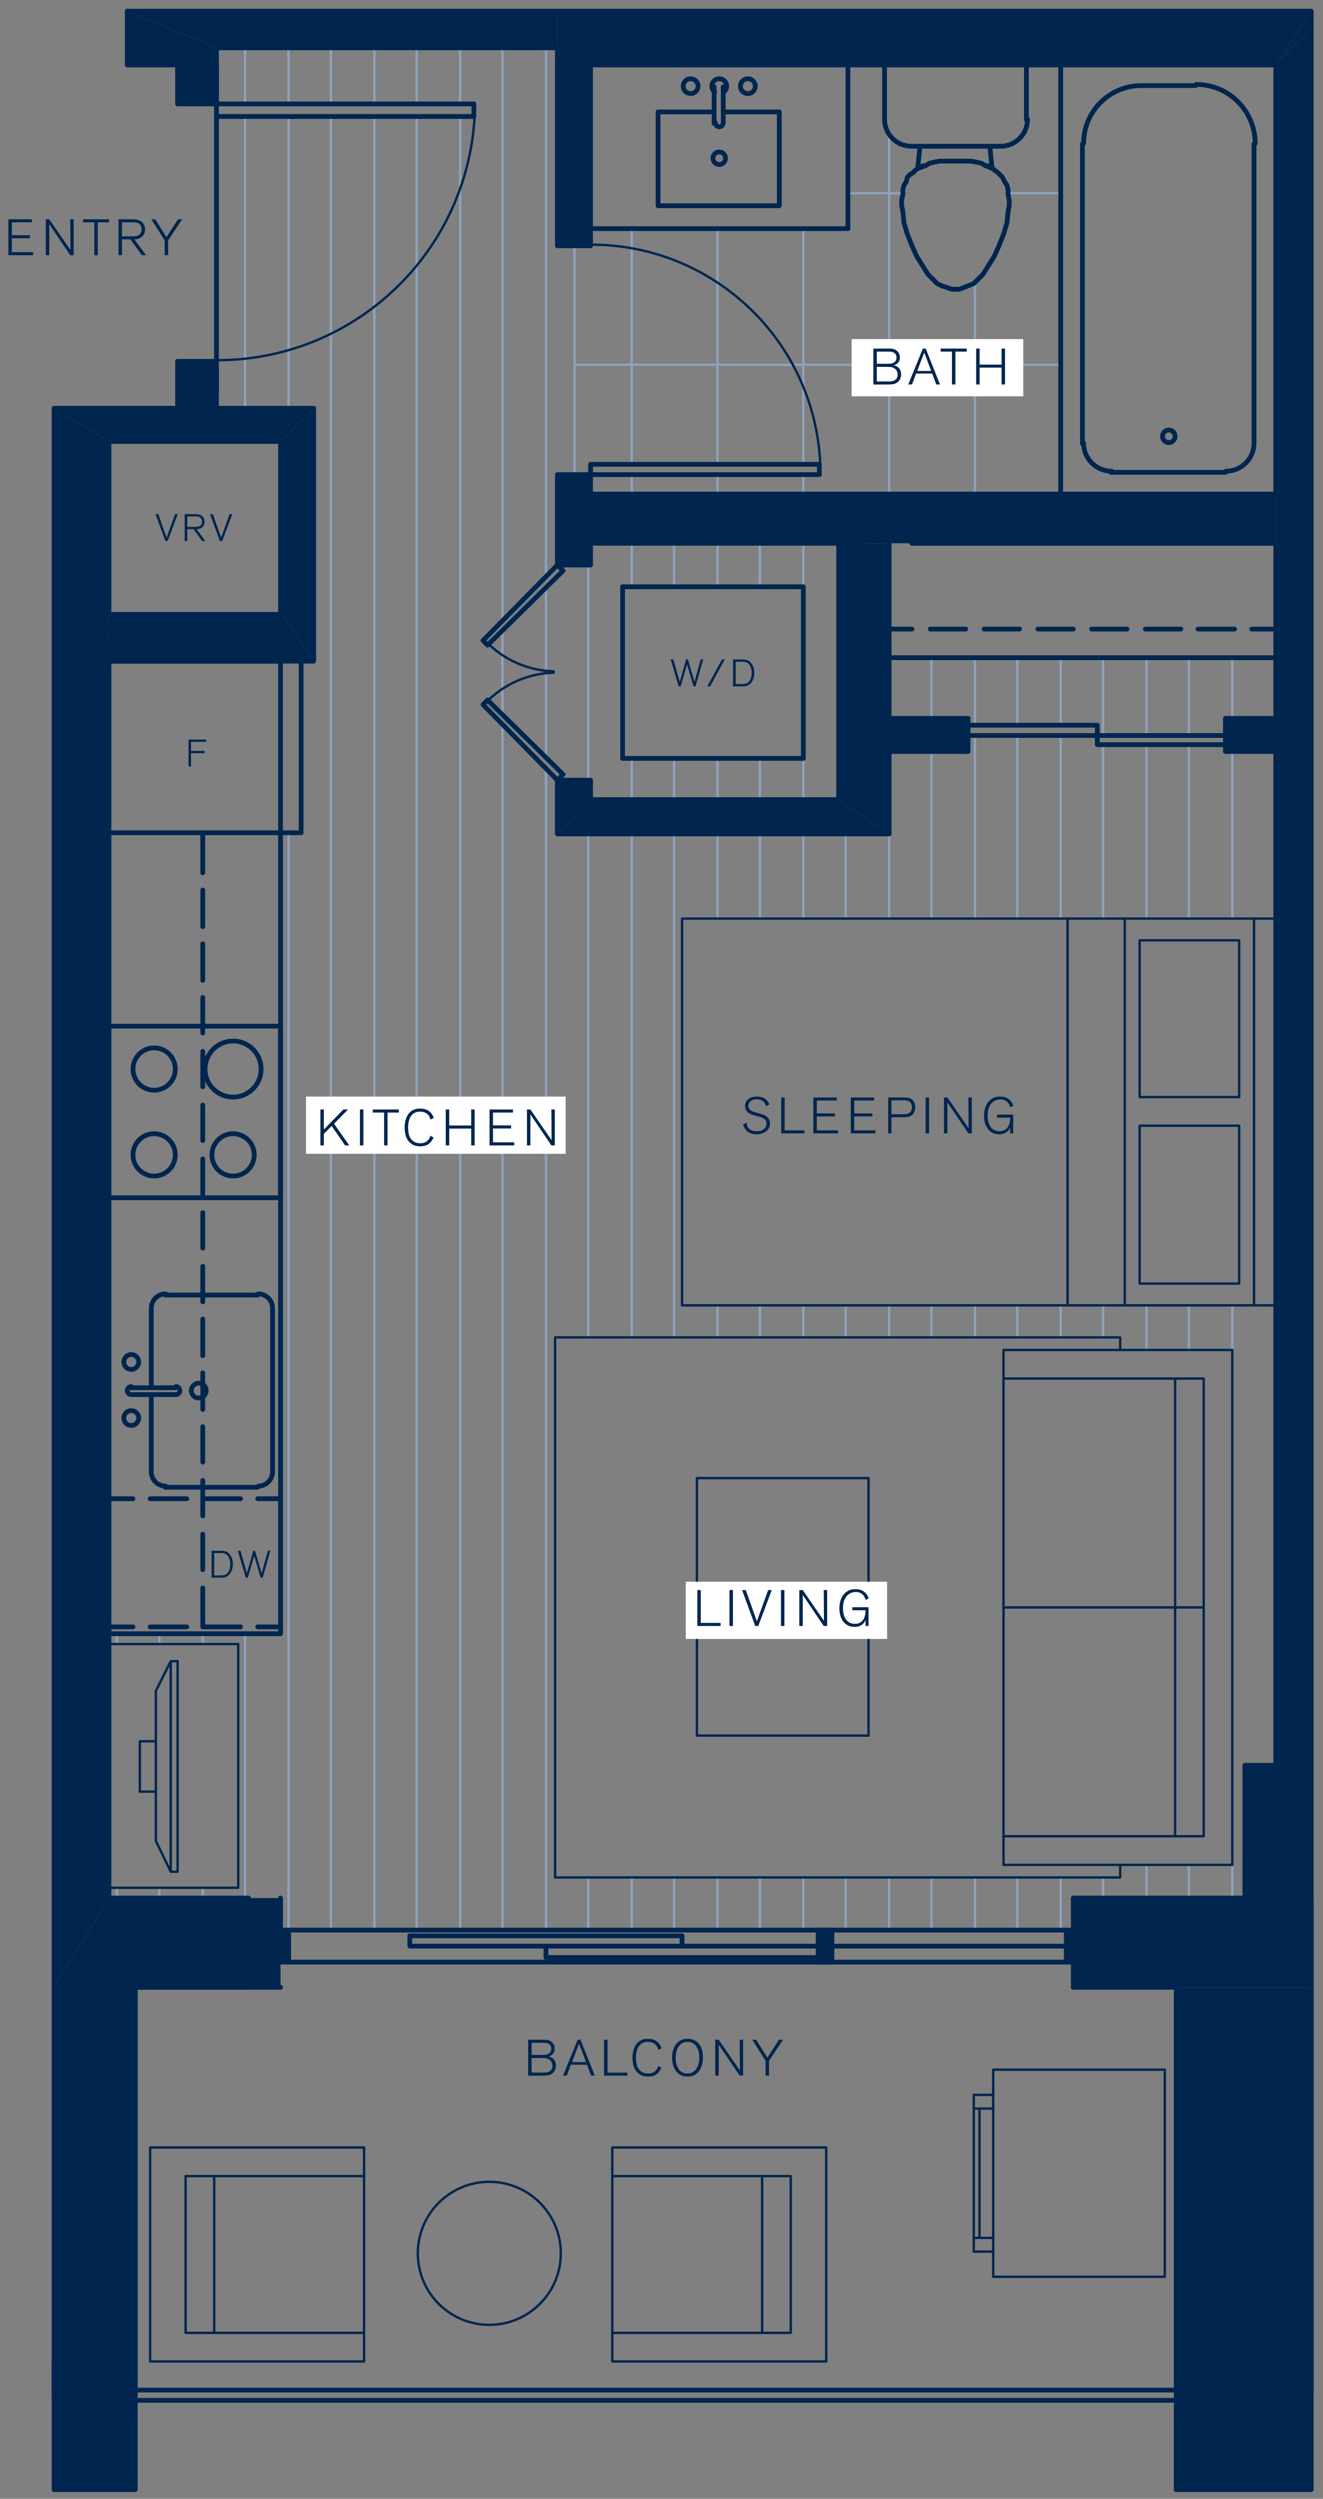 <?xml version="1.0" encoding="UTF-8"?>
<!-- Generator: Adobe Illustrator 25.2.3, SVG Export Plug-In . SVG Version: 6.00 Build 0)  -->
<svg xmlns="http://www.w3.org/2000/svg" xmlns:xlink="http://www.w3.org/1999/xlink" version="1.1" id="Layer_1" x="0px" y="0px" width="208.177px" height="393.094px" viewBox="0 0 208.177 393.094" style="enable-background:new 0 0 208.177 393.094;" xml:space="preserve">
<rect x="0" y="0" width="208.177" height="393.094" fill="#808080" stroke="none"/>
<style type="text/css">
	.st0{fill:none;stroke:#8FA1BD;stroke-width:0.375;stroke-linecap:round;stroke-linejoin:round;stroke-miterlimit:10;}
	.st1{fill:none;stroke:#00264F;stroke-width:0.75;stroke-linecap:round;stroke-linejoin:round;stroke-miterlimit:10;}
	.st2{fill:none;stroke:#00264F;stroke-width:0.375;stroke-linecap:round;stroke-linejoin:round;stroke-miterlimit:10;}
	.st3{fill:#00264F;}
	.st4{fill:none;}
	.st5{fill:#FFFFFF;}
</style>
<path class="st0" d="M90.405,74.665v-36 M166.905,30.385h-8.28 M142.065,30.385h-8.64 M166.905,57.385h-76.5   M153.405,77.725v-33.3 M139.905,77.725V21.385 M126.405,77.725v-3.06 M126.405,73.045v-37.08 M112.905,77.725v-3.06   M112.905,73.045v-37.08 M99.405,77.725v-3.06 M99.405,73.045v-37.08 M193.905,103.464v9.54 M193.905,118.225v26.28   M193.905,205.345v7.02 M193.905,293.365v5.218 M187.065,103.464v12.24 M187.065,117.144v27.36 M187.065,205.345v7.02   M187.065,293.365v5.218 M180.405,103.464v12.24 M180.405,117.144v27.36 M180.405,205.345v7.02 M180.405,293.365v5.218   M173.565,103.464v12.24 M173.565,117.144v27.36 M173.565,205.345v5.04 M173.565,295.344v3.24 M166.905,103.464v10.62   M166.905,115.704v28.8 M166.905,205.345v5.04 M166.905,295.344v8.281 M160.065,103.464v10.62 M160.065,115.704v28.8   M160.065,205.345v5.04 M160.065,295.344v8.281 M153.405,103.464v10.62 M153.405,115.704v28.8 M153.405,205.345v5.04   M153.405,295.344v8.281 M146.565,103.464v9.54 M146.565,118.225v26.28 M146.565,205.345v5.04 M146.565,295.344v8.281   M139.905,131.185v13.32 M139.905,205.345v5.04 M139.905,295.344v8.281 M133.065,131.185v13.32 M133.065,205.345v5.04   M133.065,295.344v8.281 M126.405,85.464v6.84 M126.405,119.304v6.48 M126.405,131.185v13.32 M126.405,205.345v5.04   M126.405,295.344v8.281 M119.565,85.464v6.84 M119.565,119.304v6.48 M119.565,131.185v13.32 M119.565,205.345v5.04   M119.565,295.344v8.281 M112.905,85.464v6.84 M112.905,119.304v6.48 M112.905,131.185v13.32 M112.905,205.345v5.04   M112.905,295.344v8.281 M106.065,85.464v6.84 M106.065,119.304v6.48 M106.065,131.185v79.2 M106.065,295.344  v8.281 M99.405,85.464v6.84 M99.405,119.304v6.48 M99.405,131.185v79.2 M99.405,295.344v8.281 M92.565,88.885  v33.84 M92.565,131.185v79.2 M92.565,295.344v8.281 M85.905,7.524v83.34 M85.905,92.484v26.64 M85.905,120.744  v182.88 M79.065,7.524v90 M79.065,99.144v13.32 M79.065,114.084v189.54 M72.405,7.524v8.82 M72.405,18.325  v285.3 M65.565,7.524v8.82 M65.565,18.325v285.3 M58.905,7.524v8.82 M58.905,18.325v285.3 M52.065,7.524v8.82   M52.065,18.325v285.3 M45.405,7.524v8.82 M45.405,18.325v45.9 M45.405,131.005v172.62 M38.565,7.524v8.82   M38.565,18.325v45.9 M38.565,257.005v41.58 M31.905,257.005v1.62 M31.905,296.964v1.62 M25.065,257.005v1.62   M25.065,296.964v1.62 M18.405,257.005v1.62 M18.405,296.964v1.62"></path>
<path class="st1" d="M87.704,124.885v6.12 M131.984,125.785h-39.06v-0.9h-5.22 M92.924,85.464h42.84 M143.505,85.464  h57.24 M200.744,77.725H92.924 M17.144,104.005h32.22 M44.144,99.144h-27 M49.364,104.005v-39.78 M44.144,69.445v26.82   M49.364,64.225h-15.3 M27.945,64.225H8.504 M17.144,69.445h27 M161.505,18.864v-8.64h-22.32v8.64 M139.185,18.774  c0,2.337,1.893,4.23,4.23,4.23 M143.324,23.005h14.04 M157.454,23.005c2.337,0,4.23-1.895,4.23-4.23 M149.264,25.345h1.08  h1.08h0.36 M155.384,26.065l0.72,0.36l-0.36-3.42 M144.764,23.005l-0.36,3.42l0.9-0.36 M148.905,25.345h0.36   M150.345,45.505h0.54l0.54-0.18l0.9-0.36l0.9-0.36l0.54-0.54l0.9-0.9l0.9-1.44l0.9-1.44l0.72-1.62l0.72-1.8l0.54-1.8  l0.18-1.8l0.18-0.9v-0.9l-0.18-0.9v-0.72l-0.18-0.72l-0.36-0.54l-0.36-0.72l-0.36-0.36l-0.36-0.36l-0.72-0.54l-0.72-0.36  l-0.54-0.18l-0.54-0.36l-0.72-0.18l-1.08-0.18h-1.08h-1.26h-1.44h-1.08l-0.9,0.18l-0.72,0.18l-0.54,0.36l-0.54,0.18  l-0.9,0.36l-0.54,0.54l-0.54,0.36l-0.36,0.36l-0.18,0.72l-0.36,0.54l-0.18,0.72v0.72l-0.18,0.9v0.9l0.18,0.9l0.18,1.8  l0.54,1.8l0.72,1.8l0.72,1.62l0.9,1.44l0.9,1.44l0.9,0.9l0.54,0.54l0.72,0.36l1.08,0.36l0.54,0.18H150.345 M166.905,77.725  v-67.5 M200.744,10.225v67.5 M174.824,74.304h18 M170.505,69.714c0,2.436,1.974,4.41,4.41,4.41 M170.324,69.804  v-47.16V69.804 M197.505,22.553c0-5.12-4.151-9.268-9.27-9.268 M197.324,69.804v-47.16 M179.595,13.464  c-5.021,0-9.09,4.07-9.09,9.09 M188.144,13.464h-8.64 M182.924,68.635c0,0.546,0.443,0.99,0.99,0.99  c0.546,0,0.99-0.444,0.99-0.99 M184.905,68.635c0-0.547-0.444-0.99-0.99-0.99c-0.547,0-0.99,0.444-0.99,0.99 M192.914,74.125  c2.436,0,4.41-1.974,4.41-4.41 M170.505,69.714c0,2.436,1.974,4.41,4.41,4.41 M188.144,13.464h-5.4 M174.824,74.304  h18 M17.144,298.945V101.125 M31.905,255.925v-6.12 M31.905,246.925v-5.582 M31.905,238.464v-5.58 M31.905,230.005  v-5.58 M31.905,221.724v-5.76 M31.905,213.265v-5.76 M31.905,204.804v-5.58 M31.905,196.345v-5.58 M31.905,187.885  v-5.58 M31.905,179.424v-5.58 M31.905,170.964v-5.58 M31.905,162.505v-5.58 M31.905,154.225v-5.76 M31.905,145.765  v-5.76 M31.905,137.304v-6.3 M44.144,257.005V131.005 M17.144,96.265V69.445 M200.744,85.464v192.24 M206.324,4.464  v372.06 M27.945,10.225v4.68h6.12v-4.68 M27.945,58.285v3.06 M34.065,61.345v-3.06h-6.12 M195.884,298.584h-27   M168.884,312.625h16.2 M39.104,298.584H17.144 M8.504,312.625h30.6 M44.144,305.604v-7.02 M44.144,132.804v-30.42   M47.384,131.005v-27V131.005h-30.24 M47.384,104.005h-30.24 M17.144,110.304v27 M92.924,10.225h107.82 M20.024,1.764  v8.46h7.92 M8.504,312.985v63.538 M200.744,277.704h-4.86v21.24 M87.704,122.725h5.22v3.06h-5.22V122.725z   M92.924,74.665h-5.22v14.22h5.22V74.665z M133.424,35.965h-40.5V10.225h40.5V35.965z M113.804,17.605h8.82v14.76  h-19.08V17.605h8.82 M112.185,24.894c0,0.547,0.443,0.99,0.99,0.99c0.546,0,0.99-0.443,0.99-0.99 M114.164,24.894  c0-0.546-0.443-0.99-0.99-0.99c-0.546,0-0.99,0.444-0.99,0.99 M112.364,13.644v0.18v0.54v0.9v0.9v1.08v0.9v0.72v0.36  v0.18 M113.804,19.405v-0.18v-0.54v-0.9v-0.9v-1.08v-0.9v-0.72v-0.36v-0.18 M113.447,19.883  c0.233-0.113,0.373-0.355,0.355-0.614 M113.174,19.945c0.09,0,0.178-0.019,0.26-0.057 M112.547,19.253  c-0.018,0.177,0.041,0.352,0.161,0.485c0.12,0.132,0.288,0.207,0.467,0.207 M107.504,13.554  c0,0.646,0.523,1.17,1.17,1.17c0.645,0,1.17-0.523,1.17-1.17 M109.845,13.554c0-0.646-0.525-1.17-1.17-1.17  c-0.646,0-1.17,0.523-1.17,1.17 M112.004,13.554c0,0.355,0.162,0.692,0.44,0.913 M113.904,14.469  c0.279-0.222,0.441-0.558,0.441-0.915 M114.345,13.554c0-0.646-0.525-1.17-1.17-1.17c-0.646,0-1.17,0.523-1.17,1.17   M116.504,13.554c0,0.646,0.523,1.17,1.17,1.17c0.645,0,1.17-0.523,1.17-1.17 M118.845,13.554c0-0.646-0.525-1.17-1.17-1.17  c-0.646,0-1.17,0.523-1.17,1.17 M8.504,312.985V64.225 M44.144,257.005h-27 M44.144,235.765h-3.6 M37.845,235.765h-5.76   M29.384,235.765h-5.76 M20.924,235.765h-3.78 M92.924,10.225h-5.22v28.44h5.22V10.225z M92.924,73.045h36v1.62h-36  V73.045z"></path>
<path class="st2" d="M129.069,72.963c-0.863-19.278-16.737-34.467-36.033-34.477"></path>
<path class="st1" d="M27.944,10.225h6.12v6.12h-6.12V10.225z M34.064,18.325h40.5v-1.98h-40.5V18.325z M27.944,64.225  h6.12v-7.38h-6.12V64.225z"></path>
<path class="st2" d="M34.189,56.665c21.605-0.019,39.408-16.956,40.503-38.532"></path>
<path class="st1" d="M34.065,18.325v38.52 M88.604,121.825l-11.88-11.7l-0.72,0.72l11.7,11.88L88.604,121.825"></path>
<path class="st2" d="M87.136,105.812c-3.804,0.117-7.433,1.623-10.201,4.231"></path>
<polyline class="st1" points="88.604,89.785 76.724,101.485 76.004,100.765 87.704,88.885 88.604,89.785 "></polyline>
<path class="st2" d="M76.935,101.386c2.769,2.61,6.397,4.114,10.201,4.231"></path>
<path class="st3" d="M34.065,16.345v-6.12l-6.12,6.12H34.065z M34.065,10.225l-6.12,6.12v-6.12H34.065z"></path>
<path class="st4" d="M34.065,16.345v-6.12l-6.12,6.12H34.065L34.065,16.345z M34.065,10.225l-6.12,6.12v-6.12  H34.065L34.065,10.225z"></path>
<path class="st3" d="M200.744,10.225v267.48l5.58-273.24L200.744,10.225z M200.744,277.705l5.58-273.24v273.24  H200.744z"></path>
<path class="st4" d="M200.744,10.225v267.48l5.58-273.24L200.744,10.225L200.744,10.225z M200.744,277.705  l5.58-273.24v273.24H200.744L200.744,277.705z"></path>
<path class="st3" d="M195.884,277.704v21.24l10.44-21.24H195.884z M195.884,298.945l10.44-21.24v21.24H195.884z"></path>
<path class="st4" d="M195.884,277.704v21.24l10.44-21.24H195.884L195.884,277.704z M195.884,298.945l10.44-21.24  v21.24H195.884L195.884,298.945z"></path>
<path class="st3" d="M39.104,312.625H8.504l30.6-14.04V312.625z M8.504,312.625l30.6-14.04H17.144L8.504,312.625z"></path>
<path class="st4" d="M39.104,312.625H8.504l30.6-14.04V312.625L39.104,312.625z M8.504,312.625l30.6-14.04H17.144  L8.504,312.625L8.504,312.625z"></path>
<path class="st3" d="M8.504,64.225h40.86l-32.22,5.22L8.504,64.225z M49.364,64.225l-32.22,5.22h27L49.364,64.225z"></path>
<path class="st4" d="M8.504,64.225h40.86l-32.22,5.22L8.504,64.225L8.504,64.225z M49.364,64.225l-32.22,5.22h27  L49.364,64.225L49.364,64.225z"></path>
<path class="st3" d="M44.144,69.445v26.82l5.22-32.04L44.144,69.445z M44.144,96.265l5.22-32.04v39.78L44.144,96.265z"></path>
<path class="st4" d="M44.144,69.445v26.82l5.22-32.04L44.144,69.445L44.144,69.445z M44.144,96.265l5.22-32.04v39.78  L44.144,96.265L44.144,96.265z"></path>
<path class="st3" d="M44.144,96.265h-27l32.22,7.74L44.144,96.265z M17.144,96.265l32.22,7.74h-32.22V96.265z"></path>
<path class="st4" d="M44.144,96.265h-27l32.22,7.74L44.144,96.265L44.144,96.265z M17.144,96.265l32.22,7.74h-32.22  V96.265L17.144,96.265z"></path>
<path class="st3" d="M34.065,56.845v4.5l-6.12-4.5H34.065z M34.065,61.345l-6.12-4.5v4.5H34.065z"></path>
<path class="st4" d="M34.065,56.845v4.5l-6.12-4.5H34.065L34.065,56.845z M34.065,61.345l-6.12-4.5v4.5H34.065  L34.065,61.345z"></path>
<path class="st3" d="M92.924,74.665v14.22l-5.22-14.22H92.924z M92.924,88.885l-5.22-14.22v14.22H92.924z"></path>
<path class="st4" d="M92.924,74.665v14.22l-5.22-14.22H92.924L92.924,74.665z M92.924,88.885l-5.22-14.22v14.22H92.924  L92.924,88.885z"></path>
<path class="st3" d="M92.744,77.725H200.744l-108,7.74V77.725z M200.744,77.725l-108,7.74h108V77.725z"></path>
<path class="st4" d="M92.744,77.725H200.744l-108,7.74V77.725L92.744,77.725z M200.744,77.725l-108,7.74h108  V77.725L200.744,77.725z"></path>
<path class="st3" d="M92.924,122.725v3.06l-5.22-3.06H92.924z M92.924,125.785l-5.22-3.06v8.28L92.924,125.785z"></path>
<path class="st4" d="M92.924,122.725v3.06l-5.22-3.06H92.924L92.924,122.725z M92.924,125.785l-5.22-3.06v8.28  L92.924,125.785L92.924,125.785z"></path>
<path class="st3" d="M92.924,10.225v28.44l-5.22-28.44H92.924z M92.924,38.665l-5.22-28.44v28.44H92.924z"></path>
<path class="st4" d="M92.924,10.225v28.44l-5.22-28.44H92.924L92.924,10.225z M92.924,38.665l-5.22-28.44v28.44H92.924  L92.924,38.665z"></path>
<path class="st1" d="M139.905,98.964h3.6 M146.384,98.964h5.58 M154.845,98.964h5.58 M163.304,98.964h5.58   M171.764,98.964h5.58 M180.224,98.964h5.58 M188.505,98.964h5.76 M196.964,98.964h3.78 M139.905,103.464h60.84   M143.505,85.464h57.24 M44.144,161.424h-27 M17.144,188.424h27H17.144 M36.674,178.345c-1.839,0-3.33,1.491-3.33,3.33  s1.491,3.33,3.33,3.33 M36.674,185.005c1.839,0,3.33-1.491,3.33-3.33c0-1.839-1.491-3.33-3.33-3.33 M24.255,178.345  c-1.839,0-3.33,1.491-3.33,3.33s1.491,3.33,3.33,3.33 M24.255,185.005c1.839,0,3.33-1.491,3.33-3.33  c0-1.839-1.491-3.33-3.33-3.33 M24.255,164.845c-1.839,0-3.33,1.491-3.33,3.33c0,1.839,1.491,3.33,3.33,3.33 M24.255,171.505  c1.839,0,3.33-1.491,3.33-3.33c0-1.839-1.491-3.33-3.33-3.33 M36.674,163.765c-2.436,0-4.41,1.974-4.41,4.41  s1.974,4.41,4.41,4.41 M36.674,172.584c2.436,0,4.41-1.974,4.41-4.41c0-2.434-1.974-4.41-4.41-4.41 M17.144,161.424h27  H17.144 M17.144,188.424h27v-27 M42.884,231.805v-25.92 M40.634,233.784c1.242,0,2.25-1.006,2.25-2.25 M42.884,205.795  c0-1.244-1.008-2.25-2.25-2.25 M23.804,231.805v-12.42 M23.804,231.534c0,1.244,1.008,2.25,2.25,2.25 M23.804,218.305v-12.42   M26.054,203.545c-1.242,0-2.25,1.006-2.25,2.25 M20.655,213.084c-0.646,0-1.17,0.525-1.17,1.17  c0,0.646,0.523,1.171,1.17,1.171 M20.655,215.425c0.646,0,1.17-0.525,1.17-1.17c0-0.646-0.523-1.171-1.17-1.171   M20.655,224.245c0.646,0,1.17-0.525,1.17-1.17c0-0.646-0.523-1.171-1.17-1.171 M20.655,221.904  c-0.646,0-1.17,0.525-1.17,1.17c0,0.646,0.523,1.171,1.17,1.171 M27.674,219.385c0.348,0,0.63-0.282,0.63-0.63  s-0.282-0.63-0.63-0.63 M20.565,218.305h7.02 M20.565,219.385h7.02 M20.655,218.125c-0.348,0-0.63,0.281-0.63,0.63  c0,0.346,0.282,0.63,0.63,0.63 M31.274,219.925c0.646,0,1.17-0.525,1.17-1.17c0-0.646-0.523-1.171-1.17-1.171   M31.274,217.584c-0.646,0-1.17,0.525-1.17,1.17c0,0.646,0.523,1.171,1.17,1.171 M40.544,203.725h-14.58   M40.544,233.964h-14.58 M10.125,312.985v63.538 M21.285,375.985h163.8 M10.125,316.584h-1.62"></path>
<path class="st3" d="M10.125,312.985v63.538l-1.62-63.538H10.125z M10.125,376.524l-1.62-63.538v63.538H10.125z"></path>
<path class="st4" d="M10.125,312.985v63.538l-1.62-63.538H10.125L10.125,312.985z M10.125,376.524l-1.62-63.538v63.538  H10.125L10.125,376.524z"></path>
<line class="st1" x1="13.725" y1="312.625" x2="44.145" y2="312.625"></line>
<path class="st3" d="M44.144,312.625H13.724l30.42-14.04V312.625z M13.724,312.625l30.42-14.04h-21.78L13.724,312.625z"></path>
<path class="st4" d="M44.144,312.625H13.724l30.42-14.04V312.625L44.144,312.625z M13.724,312.625l30.42-14.04h-21.78  L13.724,312.625L13.724,312.625z"></path>
<path class="st1" d="M126.404,119.305h-28.44v-27h28.44V119.305z M131.984,125.785v-40.32 M139.905,85.464v45.72   M192.824,118.225h7.92v-5.22h-7.92V118.225z M152.324,118.225h-12.42v-5.22h12.42V118.225z M192.824,117.145h-20.16v-1.44  h20.16V117.145z M172.664,114.085h-20.34v1.62h20.34V114.085z M34.065,10.225v-2.7h53.64 M20.024,1.764h186.3   M167.804,308.665h1.08v-5.038h-1.08V308.665z M130.904,303.625h-2.16v5.038h2.16V303.625z M45.404,303.625h-1.26v5.038  h1.26V303.625z M64.484,306.145h42.84v-1.62h-42.84V306.145z M85.904,307.945h42.84v-1.8h-42.84V307.945z M21.285,312.625  v63.9 M185.084,312.625v79.02 M44.144,255.925h-3.6 M37.845,255.925h-5.76 M29.384,255.925h-5.76 M20.924,255.925  h-3.78 M87.704,10.225v-2.7 M206.324,4.464v-2.7"></path>
<polygon class="st3" points="200.744,10.225 206.324,4.465 206.324,1.765 "></polygon>
<polygon class="st4" points="200.744,10.225 206.324,4.465 206.324,1.765 "></polygon>
<path class="st3" d="M200.744,10.225H87.704l118.62-8.46L200.744,10.225z M87.704,10.225l118.62-8.46H87.704V10.225z"></path>
<path class="st4" d="M200.744,10.225H87.704l118.62-8.46L200.744,10.225L200.744,10.225z M87.704,10.225l118.62-8.46  H87.704V10.225L87.704,10.225z"></path>
<path class="st3" d="M87.704,7.524h-53.64l53.64-5.76V7.524z M34.064,7.524l53.64-5.76H20.024L34.064,7.524z"></path>
<path class="st4" d="M87.704,7.524h-53.64l53.64-5.76V7.524L87.704,7.524z M34.064,7.524l53.64-5.76H20.024L34.064,7.524  L34.064,7.524z"></path>
<path class="st3" d="M34.065,7.524v2.7l-14.04-8.46L34.065,7.524z M34.065,10.224l-14.04-8.46v8.46H34.065z"></path>
<path class="st4" d="M34.065,7.524v2.7l-14.04-8.46L34.065,7.524L34.065,7.524z M34.065,10.224l-14.04-8.46v8.46H34.065  L34.065,10.224z"></path>
<path class="st3" d="M34.065,60.265v4.5l-6.12-4.5H34.065z M34.065,64.765l-6.12-4.5v4.5H34.065z"></path>
<path class="st4" d="M34.065,60.265v4.5l-6.12-4.5H34.065L34.065,60.265z M34.065,64.765l-6.12-4.5v4.5H34.065  L34.065,64.765z"></path>
<path class="st3" d="M17.144,69.445v229.14l-8.64-234.36L17.144,69.445z M17.144,298.585l-8.64-234.36v248.4  L17.144,298.585z"></path>
<path class="st4" d="M17.144,69.445v229.14l-8.64-234.36L17.144,69.445L17.144,69.445z M17.144,298.585l-8.64-234.36  v248.4L17.144,298.585L17.144,298.585z"></path>
<path class="st1" d="M21.285,312.625v79.02H8.504v-19.802 M206.324,298.945v92.7h-21.24"></path>
<path class="st3" d="M21.285,312.625v79.02L8.504,312.625L21.285,312.625L21.285,312.625z M21.285,391.645L8.504,312.625  v79.02H21.285z"></path>
<path class="st4" d="M21.285,312.625v79.02L8.504,312.625L21.285,312.625L21.285,312.625z M21.285,391.645L8.504,312.625  v79.02H21.285L21.285,391.645z"></path>
<line class="st1" x1="168.884" y1="312.625" x2="168.884" y2="298.585"></line>
<path class="st3" d="M185.084,312.625v79.02l21.24-79.02L185.084,312.625L185.084,312.625z M185.084,391.645l21.24-79.02  v79.02H185.084z"></path>
<path class="st4" d="M185.084,312.625v79.02l21.24-79.02L185.084,312.625L185.084,312.625z M185.084,391.645l21.24-79.02  v79.02H185.084L185.084,391.645z"></path>
<path class="st1" d="M45.404,308.665h122.4v-5.038H45.404V308.665z M167.804,306.145h-36.9"></path>
<path class="st3" d="M45.405,303.625v5.038l-1.26-5.038H45.405z M45.405,308.664l-1.26-5.038v5.038H45.405z"></path>
<path class="st4" d="M45.405,303.625v5.038l-1.26-5.038H45.405L45.405,303.625z M45.405,308.664l-1.26-5.038v5.038H45.405  L45.405,308.664z"></path>
<path class="st3" d="M130.905,303.625v5.038l-2.16-5.038H130.905z M130.905,308.664l-2.16-5.038v5.038H130.905z"></path>
<path class="st4" d="M130.905,303.625v5.038l-2.16-5.038H130.905L130.905,303.625z M130.905,308.664l-2.16-5.038v5.038  H130.905L130.905,308.664z"></path>
<path class="st3" d="M167.804,303.625v5.038l1.08-5.038H167.804z M167.804,308.664l1.08-5.038v5.038H167.804z"></path>
<path class="st4" d="M167.804,303.625v5.038l1.08-5.038H167.804L167.804,303.625z M167.804,308.664l1.08-5.038v5.038  H167.804L167.804,308.664z"></path>
<path class="st3" d="M168.884,298.584v14.04l37.44-14.04H168.884z M168.884,312.625l37.44-14.04v14.04H168.884z"></path>
<path class="st4" d="M168.884,298.584v14.04l37.44-14.04H168.884L168.884,298.584z M168.884,312.625l37.44-14.04v14.04  H168.884L168.884,312.625z"></path>
<path class="st1" d="M21.285,377.604h163.8 M17.144,104.005h27v-1.62h-27L17.144,104.005L17.144,104.005z"></path>
<path class="st3" d="M44.144,104.005h-27l27-1.62V104.005z M17.144,104.005l27-1.62h-27V104.005z"></path>
<path class="st4" d="M44.144,104.005h-27l27-1.62V104.005L44.144,104.005z M17.144,104.005l27-1.62h-27V104.005  L17.144,104.005z"></path>
<path class="st1" d="M131.984,85.464v40.32 M139.905,131.185h-52.2v-8.46"></path>
<polygon class="st3" points="92.924,125.785 87.704,125.785 87.704,131.185 "></polygon>
<polygon class="st4" points="92.924,125.785 87.704,125.785 87.704,131.185 "></polygon>
<path class="st3" d="M92.924,125.785h39.06l-44.28,5.4L92.924,125.785z M131.984,125.785l-44.28,5.4h52.2L131.984,125.785  z"></path>
<path class="st4" d="M92.924,125.785h39.06l-44.28,5.4L92.924,125.785L92.924,125.785z M131.984,125.785l-44.28,5.4h52.2  L131.984,125.785L131.984,125.785z"></path>
<path class="st3" d="M131.984,125.785v-40.32l7.92,45.72L131.984,125.785z M131.984,85.465l7.92,45.72v-45.72H131.984z"></path>
<path class="st4" d="M131.984,125.785v-40.32l7.92,45.72L131.984,125.785L131.984,125.785z M131.984,85.465l7.92,45.72  v-45.72H131.984L131.984,85.465z"></path>
<path class="st3" d="M152.324,118.225h-12.42l12.42-5.22V118.225z M139.904,118.225l12.42-5.22h-12.42V118.225z"></path>
<path class="st4" d="M152.324,118.225h-12.42l12.42-5.22V118.225L152.324,118.225z M139.904,118.225l12.42-5.22h-12.42  V118.225L139.904,118.225z"></path>
<path class="st3" d="M192.824,118.225h7.92l-7.92-5.22V118.225z M200.744,118.225l-7.92-5.22h7.92V118.225z"></path>
<path class="st4" d="M192.824,118.225h7.92l-7.92-5.22V118.225L192.824,118.225z M200.744,118.225l-7.92-5.22h7.92V118.225  L200.744,118.225z"></path>
<path class="st2" d="M200.744,205.345v-67.5 M200.744,144.505h-93.42v60.84h93.42 M194.984,201.924h-15.66   M194.984,177.084h-15.66 M193.905,212.365v81 M189.405,216.865v72 M184.905,216.865v72 M157.905,216.865  v72h31.5 M157.905,288.865v4.5h36 M193.905,212.365h-36v4.5h31.5 M136.664,273.025h-27v-40.5h27  V273.025z M136.664,232.525h-27v40.5h27V232.525z M87.345,210.385v84.96h88.92v-1.98 M145.125,85.464h54   M37.484,258.625v38.34H17.144v-45v45h20.34V258.625 M87.345,210.385h88.92v1.98 M183.285,325.584v32.58 M183.285,325.584  h-27v32.58h27 M156.285,331.705h-3.06 M156.285,352.046h-3.06 M154.125,331.705v20.341 M156.285,329.546h-3.06  v24.659h3.06 M189.405,252.865h-31.5 M17.144,258.625h20.34 M167.984,144.505v60.84 M176.984,144.505v60.84   M194.984,177.084v24.84 M179.324,201.924v-24.84 M197.324,144.505v60.84 M200.744,137.845v67.5 M76.994,343.224  c-6.213,0-11.25,5.037-11.25,11.25c0,6.215,5.037,11.25,11.25,11.25s11.25-5.035,11.25-11.25  C88.244,348.261,83.207,343.224,76.994,343.224 M23.625,371.485v-33.66 M57.285,337.825v33.66 M29.204,366.985v-24.66   M33.704,366.985v-24.66 M57.285,337.825h-33.66 M57.285,342.325h-28.08 M57.285,371.485h-33.66 M57.285,366.985h-28.08   M130.005,371.485v-33.66 M96.345,337.825v33.66 M124.424,366.985v-24.66 M119.924,366.985v-24.66 M96.345,337.825  h33.66 M96.345,342.325h28.08 M96.345,371.485h33.66 M96.345,366.985h28.08 M27.945,294.445v-33.12 M24.524,266.005  v23.58 M27.945,294.445h-1.08v-33.12h1.08 M24.524,289.584l2.34,4.86 M26.864,261.325l-2.34,4.68 M24.524,281.844h-2.52  v-7.918h2.52 M194.984,147.924h-15.66 M194.984,147.924v24.66h-15.66v-24.66"></path>
<path class="st3" d="M5.208,40.145v-0.48h-3.344v-2.184h2.848v-0.48h-2.848v-2.024h3.144v-0.48h-3.688v5.648H5.208  L5.208,40.145z M11.592,40.145v-5.648h-0.544c0,0.016,0.001,0.097,0.004,0.244c0.003,0.147,0.005,0.335,0.008,0.564  c0.003,0.229,0.005,0.488,0.008,0.776c0.003,0.288,0.004,0.581,0.004,0.88c0.005,0.699,0.011,1.488,0.016,2.368  l-3.336-4.832h-0.544v5.648h0.544v-4.88l3.296,4.88H11.592L11.592,40.145z M17.168,34.977v-0.48h-4.104v0.48h1.776v5.168h0.544  v-5.168H17.168L17.168,34.977z M18.647,34.496v5.648h0.544v-2.488h1.327l1.793,2.488h0.672l-1.838-2.488  c0.225,0,0.439-0.034,0.642-0.101c0.203-0.067,0.382-0.165,0.534-0.293c0.152-0.129,0.274-0.288,0.365-0.478  c0.091-0.19,0.137-0.411,0.137-0.663c0-0.231-0.036-0.437-0.108-0.619s-0.157-0.332-0.253-0.45  c-0.097-0.113-0.205-0.205-0.325-0.277s-0.252-0.129-0.394-0.169s-0.288-0.068-0.438-0.085  c-0.15-0.016-0.302-0.024-0.458-0.024L18.647,34.496L18.647,34.496z M19.191,34.977h1.744  c0.112,0,0.224,0.004,0.336,0.012s0.22,0.028,0.324,0.06s0.2,0.08,0.288,0.144s0.164,0.152,0.228,0.264  c0.08,0.128,0.128,0.252,0.144,0.372s0.024,0.207,0.024,0.26c0,0.229-0.041,0.415-0.124,0.556  c-0.083,0.141-0.189,0.252-0.32,0.332c-0.131,0.08-0.28,0.133-0.448,0.16c-0.168,0.027-0.337,0.04-0.508,0.04h-1.688V34.977  L19.191,34.977z M28.663,34.496h-0.648l-1.824,2.808l-1.752-2.808h-0.632l2.104,3.312v2.336h0.544v-2.336L28.663,34.496  L28.663,34.496z"></path>
<path class="st3" d="M110.652,103.739h-0.402l-0.966,3.516l-1.044-3.516h-0.276l-1.008,3.516l-0.996-3.516h-0.432l1.254,4.236  h0.318l1.008-3.426l1.014,3.426h0.324L110.652,103.739L110.652,103.739z M114.042,103.739h-0.444l-2.31,4.236h0.456  L114.042,103.739L114.042,103.739z M115.35,103.739v4.236h1.104c0.144,0,0.271-0.001,0.381-0.003  c0.11-0.002,0.209-0.007,0.297-0.015c0.088-0.008,0.168-0.019,0.24-0.033c0.072-0.014,0.144-0.035,0.216-0.063  c0.14-0.056,0.258-0.125,0.354-0.207c0.096-0.082,0.16-0.141,0.192-0.177c0.132-0.148,0.236-0.305,0.312-0.471  c0.076-0.166,0.132-0.326,0.168-0.48c0.036-0.154,0.058-0.292,0.066-0.414c0.008-0.122,0.012-0.211,0.012-0.267  c0-0.216-0.018-0.411-0.054-0.585c-0.036-0.174-0.083-0.328-0.141-0.462c-0.058-0.134-0.12-0.25-0.186-0.348  c-0.066-0.098-0.129-0.179-0.189-0.243c-0.108-0.112-0.217-0.2-0.327-0.264c-0.11-0.064-0.225-0.111-0.345-0.141  c-0.12-0.03-0.245-0.048-0.375-0.054c-0.13-0.006-0.267-0.009-0.411-0.009L115.35,103.739L115.35,103.739z   M115.757,104.099h0.744c0.12,0,0.225,0,0.315,0s0.171,0.003,0.243,0.009c0.072,0.006,0.137,0.015,0.195,0.027  s0.117,0.028,0.177,0.048c0.18,0.064,0.325,0.168,0.435,0.312c0.11,0.144,0.196,0.299,0.258,0.466  c0.062,0.166,0.104,0.331,0.126,0.493c0.022,0.162,0.033,0.295,0.033,0.4c0,0.148-0.013,0.305-0.039,0.469  c-0.026,0.164-0.069,0.322-0.129,0.472c-0.06,0.15-0.139,0.286-0.237,0.409c-0.098,0.122-0.217,0.215-0.357,0.28  c-0.116,0.056-0.263,0.092-0.441,0.108c-0.178,0.016-0.407,0.024-0.687,0.024h-0.636v-3.516H115.757z"></path>
<path class="st3" d="M121.046,173.743c-0.091-0.245-0.207-0.448-0.348-0.608c-0.141-0.16-0.297-0.287-0.468-0.38  c-0.171-0.093-0.353-0.159-0.548-0.196c-0.195-0.037-0.388-0.056-0.58-0.056c-0.32,0-0.597,0.04-0.832,0.121  c-0.235,0.081-0.428,0.188-0.58,0.322c-0.152,0.134-0.265,0.29-0.34,0.467c-0.075,0.177-0.112,0.365-0.112,0.563  c0,0.263,0.049,0.481,0.148,0.655c0.099,0.174,0.224,0.318,0.376,0.43c0.152,0.113,0.317,0.201,0.496,0.265  c0.179,0.064,0.348,0.118,0.508,0.161l0.648,0.166c0.4,0.106,0.7,0.24,0.9,0.404c0.2,0.164,0.3,0.402,0.3,0.713  c0,0.159-0.032,0.309-0.096,0.452c-0.064,0.143-0.161,0.269-0.291,0.38c-0.13,0.111-0.293,0.198-0.487,0.262  c-0.194,0.063-0.422,0.095-0.682,0.095c-0.213,0-0.4-0.022-0.563-0.068c-0.162-0.045-0.301-0.102-0.415-0.171  c-0.114-0.069-0.209-0.148-0.283-0.238c-0.074-0.09-0.133-0.178-0.175-0.263  c-0.037-0.074-0.065-0.155-0.084-0.243c-0.019-0.087-0.033-0.216-0.044-0.386l-0.544,0.28  c0.059,0.277,0.151,0.515,0.276,0.712c0.125,0.197,0.279,0.36,0.46,0.488c0.181,0.128,0.387,0.221,0.616,0.28  c0.229,0.059,0.48,0.088,0.752,0.088c0.187,0,0.352-0.012,0.496-0.036c0.144-0.024,0.272-0.056,0.384-0.096  s0.212-0.083,0.3-0.128c0.088-0.045,0.164-0.092,0.228-0.14c0.155-0.112,0.277-0.228,0.368-0.348  c0.091-0.12,0.16-0.237,0.208-0.352c0.048-0.115,0.08-0.223,0.096-0.324c0.016-0.101,0.024-0.189,0.024-0.264  c0-0.224-0.039-0.42-0.116-0.588c-0.077-0.168-0.188-0.316-0.332-0.444s-0.317-0.237-0.52-0.328  c-0.203-0.091-0.432-0.171-0.688-0.24l-0.544-0.144c-0.133-0.037-0.272-0.079-0.416-0.124  c-0.144-0.045-0.273-0.107-0.388-0.184c-0.115-0.077-0.209-0.176-0.284-0.296c-0.075-0.12-0.112-0.271-0.112-0.452  c0-0.117,0.024-0.236,0.072-0.356s0.124-0.228,0.228-0.324s0.24-0.175,0.408-0.236c0.168-0.061,0.375-0.092,0.62-0.092  c0.171,0,0.324,0.019,0.46,0.056c0.136,0.037,0.255,0.085,0.356,0.144c0.101,0.059,0.187,0.121,0.256,0.188  c0.069,0.067,0.123,0.129,0.16,0.188c0.059,0.075,0.105,0.152,0.14,0.232c0.035,0.08,0.065,0.165,0.092,0.256  L121.046,173.743L121.046,173.743z M126.59,178.294v-0.48h-3.12v-5.168h-0.544v5.648H126.59L126.59,178.294z   M131.87,178.294v-0.48h-3.344v-2.184h2.848v-0.48h-2.848v-2.024h3.144v-0.48h-3.688v5.648H131.87L131.87,178.294z   M137.758,178.294v-0.48h-3.344v-2.184h2.848v-0.48h-2.848v-2.024h3.144v-0.48h-3.688v5.648H137.758L137.758,178.294z   M139.758,172.647v5.648h0.512v-2.536h1.496c0.235,0,0.449-0.004,0.644-0.012c0.195-0.008,0.369-0.029,0.524-0.064  c0.155-0.035,0.295-0.088,0.42-0.161c0.125-0.072,0.239-0.172,0.34-0.301c0.112-0.15,0.193-0.314,0.244-0.493  s0.076-0.357,0.076-0.533c0-0.289-0.043-0.521-0.128-0.698c-0.085-0.176-0.165-0.31-0.24-0.401  c-0.08-0.091-0.163-0.164-0.248-0.221c-0.085-0.056-0.188-0.102-0.308-0.136c-0.12-0.035-0.265-0.059-0.436-0.072  c-0.171-0.013-0.381-0.02-0.632-0.02H139.758L139.758,172.647z M140.269,173.095h1.912  c0.112,0,0.223,0.003,0.332,0.008s0.213,0.023,0.312,0.052c0.099,0.029,0.192,0.075,0.28,0.136  c0.088,0.061,0.164,0.145,0.228,0.252c0.08,0.133,0.127,0.261,0.14,0.384c0.013,0.123,0.02,0.208,0.02,0.256  c0,0.208-0.032,0.381-0.096,0.52c-0.064,0.139-0.152,0.251-0.264,0.336c-0.112,0.085-0.244,0.147-0.396,0.184  c-0.152,0.037-0.316,0.056-0.492,0.056h-1.976L140.269,173.095L140.269,173.095z M146.19,178.294v-5.648h-0.544v5.648  H146.19L146.19,178.294z M152.917,178.294v-5.648h-0.544c0,0.016,0.001,0.097,0.004,0.244  c0.003,0.147,0.005,0.335,0.008,0.564c0.003,0.229,0.005,0.488,0.008,0.776s0.004,0.581,0.004,0.88  c0.005,0.699,0.011,1.488,0.016,2.368l-3.336-4.832h-0.544v5.648h0.544v-4.88l3.296,4.88H152.917L152.917,178.294z   M156.877,175.343v0.48h2.072c0,0.348-0.033,0.642-0.1,0.883c-0.067,0.241-0.153,0.44-0.26,0.598  c-0.107,0.158-0.225,0.281-0.356,0.369c-0.131,0.088-0.257,0.154-0.38,0.197c-0.123,0.043-0.237,0.068-0.344,0.076  c-0.107,0.008-0.187,0.012-0.24,0.012c-0.277,0-0.531-0.052-0.76-0.156c-0.229-0.104-0.425-0.26-0.588-0.468  c-0.163-0.208-0.289-0.467-0.38-0.776c-0.091-0.309-0.136-0.667-0.136-1.072c0-0.432,0.055-0.808,0.165-1.128  c0.11-0.32,0.257-0.584,0.442-0.792c0.185-0.208,0.4-0.363,0.647-0.464c0.246-0.101,0.503-0.152,0.771-0.152  c0.236,0,0.439,0.036,0.611,0.108c0.171,0.072,0.319,0.165,0.442,0.28c0.123,0.115,0.224,0.248,0.301,0.4  c0.078,0.152,0.138,0.308,0.181,0.468l0.504-0.272c-0.053-0.123-0.126-0.267-0.217-0.432  c-0.091-0.165-0.215-0.323-0.373-0.472s-0.357-0.275-0.598-0.376c-0.241-0.101-0.541-0.152-0.899-0.152  c-0.492,0-0.902,0.096-1.228,0.288c-0.327,0.192-0.587,0.436-0.783,0.732c-0.195,0.296-0.333,0.621-0.413,0.976  c-0.08,0.355-0.12,0.692-0.12,1.012c0,0.368,0.044,0.727,0.132,1.076c0.088,0.349,0.228,0.661,0.42,0.936  c0.192,0.275,0.441,0.496,0.748,0.664c0.307,0.168,0.676,0.252,1.108,0.252c0.171,0,0.34-0.019,0.508-0.056  c0.168-0.037,0.328-0.099,0.48-0.184c0.152-0.085,0.289-0.197,0.412-0.336c0.123-0.139,0.224-0.309,0.304-0.512v0.944h0.48  v-2.952h-2.552V175.343z"></path>
<polygon class="st5" points="134.01,53.344 134.01,62.344 161.01,62.344 161.01,53.344 "></polygon>
<path class="st3" d="M137.424,54.837v5.648h2.332c0.214,0,0.431-0.011,0.653-0.032s0.426-0.083,0.613-0.184  c0.182-0.096,0.323-0.209,0.425-0.339c0.102-0.13,0.178-0.262,0.228-0.395c0.051-0.133,0.083-0.257,0.096-0.371  c0.013-0.114,0.02-0.203,0.02-0.268c0-0.394-0.104-0.714-0.313-0.962s-0.505-0.408-0.89-0.483  c0.187-0.027,0.345-0.082,0.473-0.165c0.128-0.083,0.233-0.182,0.313-0.297c0.08-0.115,0.139-0.238,0.176-0.369  c0.037-0.131,0.056-0.255,0.056-0.373c0-0.075-0.015-0.191-0.044-0.349c-0.029-0.158-0.105-0.322-0.228-0.493  c-0.096-0.128-0.202-0.23-0.317-0.305c-0.115-0.075-0.234-0.132-0.357-0.172c-0.123-0.04-0.244-0.065-0.365-0.076  c-0.12-0.011-0.231-0.016-0.333-0.016L137.424,54.837L137.424,54.837z M137.968,55.316h1.761  c0.102,0,0.208,0.001,0.318,0.004c0.11,0.003,0.216,0.016,0.318,0.04c0.102,0.024,0.198,0.061,0.289,0.112  c0.091,0.051,0.172,0.121,0.241,0.212c0.08,0.107,0.129,0.213,0.145,0.32c0.016,0.107,0.024,0.184,0.024,0.232  c0,0.133-0.021,0.261-0.064,0.384c-0.043,0.123-0.114,0.228-0.213,0.316c-0.099,0.088-0.228,0.159-0.386,0.212  c-0.158,0.053-0.355,0.08-0.591,0.08h-1.841L137.968,55.316L137.968,55.316z M137.968,60.005v-2.296h1.564  c0.197,0,0.394,0.008,0.591,0.024c0.197,0.016,0.383,0.077,0.559,0.183c0.128,0.074,0.23,0.16,0.307,0.255  c0.077,0.096,0.134,0.19,0.172,0.283s0.061,0.181,0.072,0.263c0.011,0.082,0.016,0.15,0.016,0.203  c0,0.367-0.117,0.639-0.351,0.817c-0.234,0.178-0.543,0.267-0.926,0.267L137.968,60.005L137.968,60.005z   M147.912,60.484l-2.248-5.648h-0.448l-2.304,5.648h0.592l0.648-1.72h2.528l0.648,1.72H147.912L147.912,60.484z   M146.52,58.349h-2.192l1.104-2.888L146.52,58.349L146.52,58.349z M152.12,55.316v-0.48h-4.104v0.48h1.776v5.168h0.544  v-5.168H152.12L152.12,55.316z M158.143,60.484v-5.648h-0.544v2.52h-3.456v-2.52h-0.544v5.648h0.544v-2.648h3.456v2.648  H158.143L158.143,60.484z"></path>
<polygon class="st5" points="107.91,248.825 107.91,257.825 139.59,257.825 139.59,248.825 "></polygon>
<path class="st3" d="M113.39,255.785v-0.48h-3.12v-5.168h-0.544v5.648H113.39L113.39,255.785z M115.326,255.785v-5.648h-0.544  v5.648H115.326L115.326,255.785z M121.438,250.137h-0.568l-1.776,4.912l-1.736-4.912h-0.592l2.072,5.648h0.48  L121.438,250.137L121.438,250.137z M123.43,255.785v-5.648h-0.544v5.648H123.43L123.43,255.785z M130.157,255.785  v-5.648h-0.544c0,0.016,0.001,0.097,0.004,0.244c0.003,0.147,0.005,0.335,0.008,0.564c0.003,0.229,0.005,0.488,0.008,0.776  c0.003,0.288,0.004,0.581,0.004,0.88c0.005,0.699,0.011,1.488,0.016,2.368l-3.336-4.832h-0.544v5.648h0.544v-4.88l3.296,4.88  H130.157L130.157,255.785z M134.117,252.833v0.48h2.072c0,0.348-0.033,0.642-0.1,0.883  c-0.067,0.241-0.153,0.44-0.26,0.598c-0.107,0.158-0.225,0.281-0.356,0.369c-0.131,0.088-0.257,0.154-0.38,0.197  c-0.123,0.043-0.237,0.068-0.344,0.076c-0.107,0.008-0.187,0.012-0.24,0.012c-0.277,0-0.531-0.052-0.76-0.156  c-0.229-0.104-0.425-0.26-0.588-0.468c-0.163-0.208-0.289-0.467-0.38-0.776c-0.091-0.309-0.136-0.667-0.136-1.072  c0-0.432,0.055-0.808,0.165-1.128c0.11-0.32,0.257-0.584,0.442-0.792c0.185-0.208,0.4-0.363,0.647-0.464  c0.246-0.101,0.503-0.152,0.771-0.152c0.236,0,0.439,0.036,0.611,0.108c0.171,0.072,0.319,0.165,0.442,0.28  c0.123,0.115,0.224,0.248,0.301,0.4s0.138,0.308,0.181,0.468l0.504-0.272c-0.053-0.123-0.126-0.267-0.217-0.432  s-0.215-0.323-0.373-0.472c-0.158-0.149-0.357-0.275-0.598-0.376c-0.241-0.101-0.541-0.152-0.899-0.152  c-0.492,0-0.902,0.096-1.228,0.288c-0.327,0.192-0.587,0.436-0.783,0.732c-0.195,0.296-0.333,0.621-0.413,0.976  c-0.08,0.355-0.12,0.692-0.12,1.012c0,0.368,0.044,0.727,0.132,1.076c0.088,0.349,0.228,0.661,0.42,0.936  c0.192,0.275,0.441,0.496,0.748,0.664c0.307,0.168,0.676,0.252,1.108,0.252c0.171,0,0.34-0.019,0.508-0.056  c0.168-0.037,0.328-0.099,0.48-0.184c0.152-0.085,0.289-0.197,0.412-0.336c0.123-0.139,0.224-0.309,0.304-0.512v0.944  h0.48v-2.952h-2.551V252.833z"></path>
<path class="st3" d="M27.972,80.879h-0.426l-1.332,3.684l-1.302-3.684h-0.444l1.554,4.236h0.36L27.972,80.879L27.972,80.879z   M29.058,80.879v4.236h0.408v-1.866h0.995l1.345,1.866h0.504l-1.379-1.866c0.169,0,0.329-0.025,0.482-0.075  c0.153-0.05,0.286-0.124,0.401-0.22c0.114-0.097,0.206-0.216,0.274-0.359s0.102-0.308,0.102-0.498  c0-0.173-0.027-0.328-0.081-0.464c-0.054-0.137-0.117-0.249-0.19-0.338c-0.072-0.084-0.154-0.154-0.244-0.208  s-0.189-0.097-0.295-0.127s-0.216-0.051-0.328-0.063c-0.112-0.012-0.227-0.018-0.343-0.018L29.058,80.879  L29.058,80.879z M29.466,81.239h1.308c0.084,0,0.168,0.003,0.252,0.009s0.165,0.021,0.243,0.045s0.15,0.06,0.216,0.108  c0.066,0.048,0.123,0.114,0.171,0.198c0.06,0.096,0.096,0.189,0.108,0.279s0.018,0.155,0.018,0.195  c0,0.172-0.031,0.311-0.093,0.417c-0.062,0.106-0.142,0.189-0.24,0.249c-0.098,0.06-0.21,0.1-0.336,0.12  c-0.126,0.02-0.253,0.03-0.381,0.03h-1.266V81.239L29.466,81.239z M36.552,80.879h-0.426l-1.332,3.684l-1.302-3.684h-0.444  l1.554,4.236h0.36L36.552,80.879L36.552,80.879z"></path>
<polygon class="st3" points="32.442,116.698 32.442,116.338 29.67,116.338 29.67,120.575 30.06,120.575   30.06,118.487 32.196,118.487 32.196,118.126 30.06,118.126 30.06,116.698 "></polygon>
<path class="st3" d="M33.297,243.958v4.236h1.104c0.144,0,0.271-0.001,0.381-0.003c0.11-0.002,0.209-0.007,0.297-0.015  c0.088-0.008,0.168-0.019,0.24-0.033c0.072-0.014,0.144-0.035,0.216-0.063c0.14-0.056,0.258-0.125,0.354-0.207  c0.096-0.082,0.16-0.141,0.192-0.177c0.132-0.148,0.236-0.305,0.312-0.471c0.076-0.166,0.132-0.326,0.168-0.48  c0.036-0.154,0.058-0.292,0.066-0.414c0.008-0.122,0.012-0.211,0.012-0.267c0-0.216-0.018-0.411-0.054-0.585  c-0.036-0.174-0.083-0.328-0.141-0.462c-0.058-0.134-0.12-0.25-0.186-0.348c-0.066-0.098-0.129-0.179-0.189-0.243  c-0.108-0.112-0.217-0.2-0.327-0.264c-0.11-0.064-0.225-0.111-0.345-0.141s-0.245-0.048-0.375-0.054  c-0.13-0.006-0.267-0.009-0.411-0.009H33.297L33.297,243.958z M33.705,244.319h0.744c0.12,0,0.225,0,0.315,0  s0.171,0.003,0.243,0.009c0.072,0.006,0.137,0.015,0.195,0.027c0.058,0.012,0.117,0.028,0.177,0.048  c0.18,0.064,0.325,0.168,0.435,0.312c0.11,0.144,0.196,0.299,0.258,0.466c0.062,0.166,0.104,0.331,0.126,0.493  c0.022,0.162,0.033,0.295,0.033,0.4c0,0.148-0.013,0.304-0.039,0.469c-0.026,0.164-0.069,0.322-0.129,0.472  c-0.06,0.15-0.139,0.286-0.237,0.409c-0.098,0.122-0.217,0.215-0.357,0.279c-0.116,0.056-0.263,0.092-0.441,0.108  c-0.178,0.016-0.407,0.024-0.687,0.024h-0.636L33.705,244.319L33.705,244.319z M42.543,243.958h-0.402l-0.966,3.516  l-1.044-3.516h-0.276l-1.008,3.516l-0.996-3.516h-0.432l1.254,4.236h0.318l1.008-3.426l1.014,3.426h0.324L42.543,243.958  L42.543,243.958z"></path>
<path class="st3" d="M83.106,320.877v5.648h2.332c0.214,0,0.431-0.011,0.653-0.032  c0.222-0.021,0.426-0.083,0.613-0.184c0.182-0.096,0.323-0.209,0.425-0.339c0.102-0.13,0.178-0.262,0.228-0.395  c0.051-0.133,0.083-0.257,0.096-0.371s0.02-0.203,0.02-0.268c0-0.394-0.104-0.714-0.313-0.962  c-0.208-0.247-0.505-0.408-0.89-0.483c0.187-0.027,0.345-0.082,0.473-0.165c0.128-0.083,0.233-0.182,0.313-0.297  c0.08-0.115,0.139-0.238,0.176-0.369c0.037-0.131,0.056-0.255,0.056-0.373c0-0.075-0.015-0.191-0.044-0.349  s-0.105-0.322-0.228-0.493c-0.096-0.128-0.202-0.23-0.317-0.305c-0.115-0.075-0.234-0.132-0.357-0.172  c-0.123-0.04-0.244-0.065-0.365-0.076c-0.12-0.011-0.231-0.016-0.333-0.016L83.106,320.877L83.106,320.877z   M83.65,321.356h1.761c0.102,0,0.208,0.001,0.318,0.004c0.11,0.003,0.216,0.016,0.318,0.04  c0.102,0.024,0.198,0.061,0.289,0.112c0.091,0.051,0.172,0.121,0.241,0.212c0.08,0.107,0.129,0.213,0.145,0.32  c0.016,0.107,0.024,0.184,0.024,0.232c0,0.133-0.021,0.261-0.064,0.384c-0.043,0.123-0.114,0.228-0.213,0.316  c-0.099,0.088-0.228,0.159-0.386,0.212c-0.158,0.053-0.355,0.08-0.591,0.08H83.65L83.65,321.356L83.65,321.356z   M83.65,326.045v-2.296h1.564c0.197,0,0.394,0.008,0.591,0.024c0.197,0.016,0.383,0.077,0.559,0.183  c0.128,0.074,0.23,0.16,0.307,0.255c0.077,0.096,0.134,0.19,0.172,0.283c0.037,0.093,0.061,0.181,0.072,0.263  c0.011,0.082,0.016,0.15,0.016,0.203c0,0.367-0.117,0.639-0.351,0.817c-0.234,0.178-0.543,0.267-0.926,0.267  L83.65,326.045L83.65,326.045z M93.594,326.524l-2.248-5.648h-0.448l-2.304,5.648h0.592l0.648-1.72h2.528l0.648,1.72  H93.594L93.594,326.524z M92.202,324.389h-2.192l1.104-2.888L92.202,324.389L92.202,324.389z M98.714,326.524v-0.48  h-3.12v-5.168h-0.544v5.648H98.714L98.714,326.524z M104.122,322.197c-0.08-0.192-0.176-0.376-0.288-0.552  s-0.252-0.332-0.42-0.468s-0.372-0.244-0.612-0.324c-0.24-0.08-0.531-0.12-0.872-0.12c-0.331,0-0.62,0.047-0.868,0.14  c-0.248,0.093-0.461,0.219-0.64,0.376c-0.179,0.157-0.327,0.339-0.444,0.544c-0.117,0.205-0.209,0.42-0.276,0.644  c-0.067,0.224-0.113,0.448-0.14,0.672c-0.027,0.224-0.04,0.432-0.04,0.624c0,0.32,0.035,0.652,0.104,0.996  c0.069,0.344,0.196,0.66,0.38,0.948s0.436,0.525,0.756,0.712s0.728,0.28,1.224,0.28c0.523,0,0.947-0.113,1.272-0.34  c0.325-0.227,0.6-0.572,0.824-1.036l-0.504-0.304c-0.097,0.357-0.275,0.647-0.534,0.868  c-0.26,0.221-0.593,0.332-1,0.332c-0.45,0-0.806-0.086-1.069-0.26c-0.263-0.173-0.461-0.387-0.595-0.643  c-0.134-0.256-0.22-0.528-0.257-0.819c-0.037-0.29-0.056-0.555-0.056-0.795c0-0.128,0.008-0.277,0.024-0.447  c0.016-0.17,0.047-0.347,0.092-0.531s0.111-0.363,0.197-0.539c0.086-0.176,0.197-0.334,0.334-0.475  c0.137-0.141,0.305-0.254,0.506-0.339c0.201-0.085,0.441-0.128,0.719-0.128c0.273,0,0.506,0.037,0.699,0.111  c0.193,0.074,0.354,0.171,0.482,0.29c0.129,0.119,0.229,0.253,0.301,0.401c0.072,0.148,0.124,0.299,0.157,0.453  L104.122,322.197L104.122,322.197z M105.858,324.664c0.075,0.349,0.204,0.672,0.388,0.968s0.435,0.543,0.752,0.74  c0.317,0.197,0.716,0.296,1.196,0.296c0.443,0,0.817-0.091,1.124-0.272c0.307-0.181,0.556-0.416,0.748-0.704  c0.192-0.288,0.331-0.613,0.416-0.976c0.085-0.363,0.128-0.725,0.128-1.088c0-0.453-0.056-0.86-0.168-1.22  c-0.112-0.36-0.272-0.664-0.48-0.912c-0.208-0.248-0.461-0.437-0.76-0.568c-0.299-0.131-0.635-0.196-1.008-0.196  c-0.336,0-0.631,0.048-0.884,0.144c-0.253,0.096-0.471,0.225-0.652,0.388c-0.181,0.163-0.331,0.347-0.448,0.552  c-0.117,0.205-0.211,0.417-0.28,0.636c-0.069,0.219-0.117,0.435-0.144,0.648c-0.027,0.213-0.04,0.405-0.04,0.576  C105.746,323.986,105.783,324.315,105.858,324.664L105.858,324.664z M106.41,322.835  c0.064-0.295,0.171-0.564,0.32-0.805c0.149-0.242,0.343-0.439,0.58-0.59c0.237-0.151,0.532-0.227,0.884-0.227  c0.368,0,0.672,0.085,0.912,0.255c0.24,0.17,0.429,0.379,0.568,0.626c0.139,0.247,0.235,0.509,0.288,0.785  c0.053,0.277,0.08,0.524,0.08,0.742c0,0.277-0.029,0.565-0.088,0.865c-0.059,0.3-0.16,0.577-0.304,0.829  c-0.144,0.253-0.336,0.461-0.576,0.626c-0.24,0.165-0.541,0.247-0.904,0.247c-0.272,0-0.507-0.044-0.704-0.132  c-0.197-0.088-0.364-0.203-0.5-0.347c-0.136-0.144-0.247-0.306-0.332-0.486c-0.085-0.181-0.152-0.363-0.2-0.546  c-0.048-0.183-0.08-0.36-0.096-0.53c-0.016-0.17-0.024-0.314-0.024-0.431  C106.314,323.424,106.346,323.13,106.41,322.835L106.41,322.835z M116.929,326.524v-5.648h-0.544  c0,0.016,0.001,0.097,0.004,0.244c0.003,0.147,0.005,0.335,0.008,0.564c0.003,0.229,0.005,0.488,0.008,0.776  c0.003,0.288,0.004,0.581,0.004,0.88c0.005,0.699,0.011,1.488,0.016,2.368l-3.336-4.832h-0.544v5.648h0.544v-4.88l3.296,4.88  H116.929L116.929,326.524z M123.217,320.877h-0.648l-1.824,2.808l-1.752-2.808h-0.632l2.104,3.312v2.336h0.544v-2.336  L123.217,320.877L123.217,320.877z"></path>
<polygon class="st5" points="48.15,172.505 48.15,181.505 89.01,181.505 89.01,172.505 "></polygon>
<path class="st3" d="M54.958,180.185l-2.4-3.408l2.208-2.24h-0.736l-3.072,3.152v-3.152h-0.544v5.648h0.544v-1.816l1.232-1.24  l2.112,3.056L54.958,180.185L54.958,180.185z M57.182,180.185v-5.648h-0.544v5.648H57.182L57.182,180.185z M62.766,175.017  v-0.48h-4.104v0.48h1.776v5.168h0.544v-5.168H62.766L62.766,175.017z M68.27,175.857  c-0.08-0.192-0.176-0.376-0.288-0.552s-0.252-0.332-0.42-0.468s-0.372-0.244-0.612-0.324c-0.24-0.08-0.531-0.12-0.872-0.12  c-0.331,0-0.62,0.047-0.868,0.14c-0.248,0.093-0.461,0.219-0.64,0.376c-0.179,0.157-0.327,0.339-0.444,0.544  c-0.117,0.205-0.209,0.42-0.276,0.644c-0.067,0.224-0.113,0.448-0.14,0.672c-0.027,0.224-0.04,0.432-0.04,0.624  c0,0.32,0.035,0.652,0.104,0.996s0.196,0.66,0.38,0.948c0.184,0.288,0.436,0.525,0.756,0.712s0.728,0.28,1.224,0.28  c0.523,0,0.947-0.113,1.272-0.34c0.325-0.227,0.6-0.572,0.824-1.036l-0.504-0.304c-0.097,0.357-0.275,0.647-0.534,0.868  c-0.26,0.221-0.593,0.332-1,0.332c-0.45,0-0.806-0.086-1.069-0.26s-0.461-0.387-0.595-0.643  c-0.134-0.256-0.22-0.528-0.257-0.819c-0.037-0.29-0.056-0.555-0.056-0.795c0-0.128,0.008-0.277,0.024-0.447  c0.016-0.17,0.047-0.347,0.092-0.531c0.045-0.184,0.111-0.363,0.197-0.539c0.086-0.176,0.197-0.334,0.334-0.475  c0.137-0.141,0.305-0.254,0.506-0.339c0.201-0.085,0.441-0.128,0.719-0.128c0.273,0,0.506,0.037,0.699,0.111  c0.193,0.074,0.354,0.171,0.482,0.29c0.129,0.119,0.229,0.253,0.301,0.401c0.072,0.148,0.124,0.299,0.157,0.453  L68.27,175.857L68.27,175.857z M74.686,180.185v-5.648h-0.544v2.52h-3.456v-2.52h-0.544v5.648h0.544v-2.648h3.456v2.648  H74.686L74.686,180.185z M80.918,180.185v-0.48h-3.344v-2.184h2.848v-0.48h-2.848v-2.024h3.144v-0.48h-3.688v5.648h3.888  V180.185z M87.301,180.185v-5.648h-0.544c0,0.016,0.001,0.097,0.004,0.244c0.003,0.147,0.005,0.335,0.008,0.564  c0.003,0.229,0.005,0.488,0.008,0.776c0.003,0.288,0.004,0.581,0.004,0.88c0.005,0.699,0.011,1.488,0.016,2.368  l-3.336-4.832h-0.544v5.648h0.544v-4.88l3.296,4.88H87.301L87.301,180.185z"></path>
</svg>
